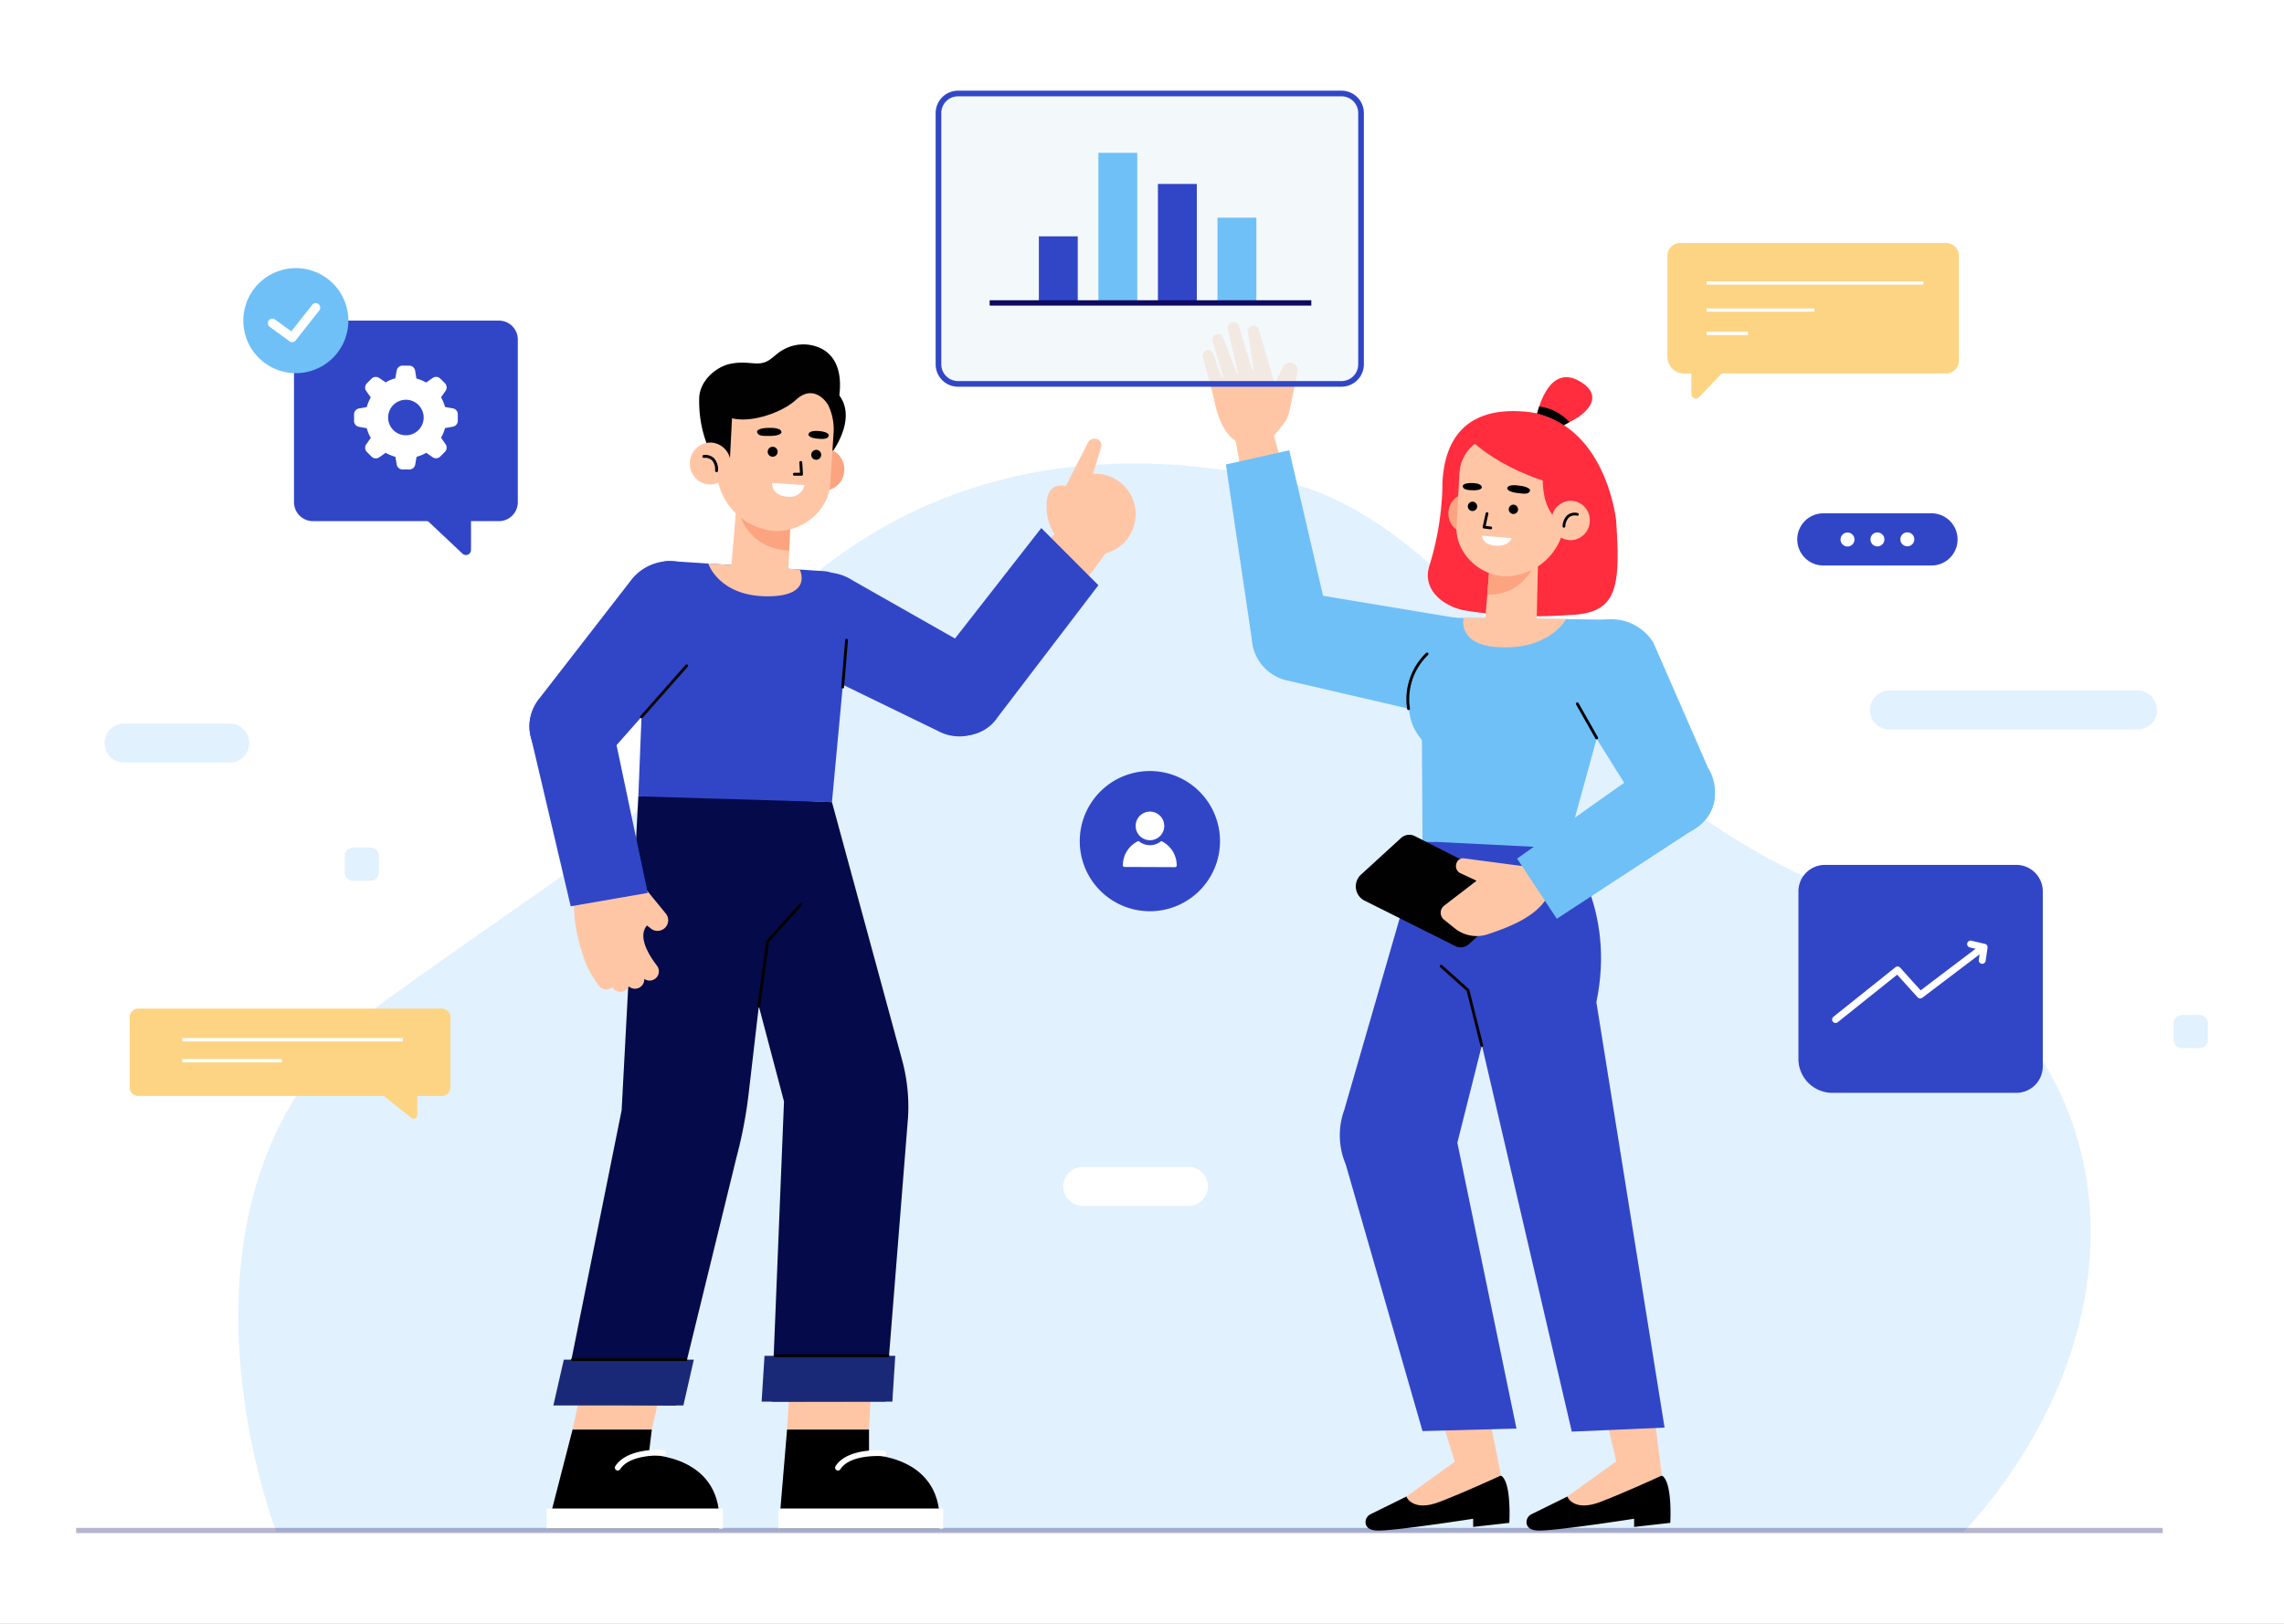 <svg xmlns="http://www.w3.org/2000/svg" xmlns:xlink="http://www.w3.org/1999/xlink" width="450" height="320" viewBox="0 0 450 320">
  <rect x="0" y="0" width="450" height="320" fill="#808080" stroke="none"/>
  <defs>
    <clipPath id="clip-path">
      <rect id="사각형_80" data-name="사각형 80" width="83.257" height="57.223" fill="none"/>
    </clipPath>
    <clipPath id="clip-아트보드_2">
      <rect width="450" height="320"/>
    </clipPath>
  </defs>
  <g id="아트보드_2" data-name="아트보드 – 2" clip-path="url(#clip-아트보드_2)">
    <rect width="450" height="320" fill="#fff"/>
    <g id="그룹_79" data-name="그룹 79" transform="translate(15 17.87)">
      <g id="그룹_80" data-name="그룹 80">
        <g id="그룹_77" data-name="그룹 77">
          <g id="그룹_81" data-name="그룹 81">
            <path id="패스_305" data-name="패스 305" d="M36.067,276.293S8.828,206.562,58.382,171.046s44.722-28.482,57.98-52.324C133.851,87.269,171.2,55.652,232.952,68.9c38.606,8.28,54.714,57.045,107.832,79.945,68.455,29.513,61.882,90.528,27.8,127.452Z" transform="translate(3.361 7.673)" fill="#e1f1fd"/>
            <path id="패스_420" data-name="패스 420" d="M0,0H411.109V1.027H0Z" transform="translate(0 283.233)" fill="#0d0a5f" opacity="0.297"/>
            <path id="패스_306" data-name="패스 306" d="M125.341,238.654l1.284-21.556,15.991-.956-1.13,22.512Z" transform="translate(14.731 25.206)" fill="#ffc6a6"/>
            <path id="패스_307" data-name="패스 307" d="M125.512,236.3h16.145v4.971s15.058-.011,13.858,14.536H123.874Z" transform="translate(14.558 27.557)"/>
            <rect id="사각형_73" data-name="사각형 73" width="32.474" height="3.958" transform="translate(138.349 279.408)" fill="#fff"/>
            <path id="패스_308" data-name="패스 308" d="M134.375,243.944a.555.555,0,0,1-.307-.092.563.563,0,0,1-.167-.781c2.38-3.659,9.169-3.1,9.459-3.075a.564.564,0,0,1,.512.613.554.554,0,0,1-.612.513c-.06-.008-6.4-.526-8.411,2.565a.565.565,0,0,1-.474.257" transform="translate(15.726 27.983)" fill="#fff"/>
            <path id="패스_309" data-name="패스 309" d="M135.919,125.682l13.816,50.811a35.215,35.215,0,0,1,1.177,11.261l-4.468,56.04-22.37.034,2.395-59.163-15.89-60.143Z" transform="translate(12.996 14.522)" fill="#050a4a"/>
            <path id="패스_310" data-name="패스 310" d="M121.421,223.284h25.762l-.568,9.026H120.853Z" transform="translate(14.203 26.039)" fill="#1a2977"/>
            <path id="패스_311" data-name="패스 311" d="M145.479,223.592H123.254a.279.279,0,1,1,0-.558h22.224a.279.279,0,1,1,0,.558" transform="translate(14.453 26.01)" fill="#000201"/>
            <path id="패스_312" data-name="패스 312" d="M87.522,238.654,92.2,217.1l15.991-.956-5.053,22.512Z" transform="translate(10.286 25.206)" fill="#ffc6a6"/>
            <path id="패스_313" data-name="패스 313" d="M88.051,236.3h15.611l-.6,4.971s15.058-.011,13.858,14.536h-33.9Z" transform="translate(9.757 27.557)"/>
            <rect id="사각형_74" data-name="사각형 74" width="34.734" height="3.958" transform="translate(92.695 279.408)" fill="#fff"/>
            <path id="패스_314" data-name="패스 314" d="M95.546,243.955a.555.555,0,0,1-.307-.092.563.563,0,0,1-.167-.781c2.377-3.654,9.151-3.221,9.436-3.2a.564.564,0,1,1-.079,1.124c-.06,0-6.394-.406-8.409,2.691a.565.565,0,0,1-.474.257" transform="translate(11.163 27.972)" fill="#fff"/>
            <path id="패스_315" data-name="패스 315" d="M100.69,124.54,97.4,186.4,85.743,244.318l22.326.267,11.941-48.834a88.49,88.49,0,0,0,2.414-12.64l6.825-58.608Z" transform="translate(10.077 14.519)" fill="#050a4a"/>
            <path id="패스_316" data-name="패스 316" d="M120.389,163.97l-.038,0a.279.279,0,0,1-.239-.315l1.744-12.781a.279.279,0,0,1,.07-.148l6.491-7.214a.279.279,0,1,1,.415.373l-6.432,7.151-1.733,12.7a.281.281,0,0,1-.277.241" transform="translate(14.116 16.725)" fill="#000201"/>
            <path id="패스_317" data-name="패스 317" d="M86.193,223.961h25.618l-2.057,9.026H84.136Z" transform="translate(9.888 26.118)" fill="#1a2977"/>
            <path id="패스_318" data-name="패스 318" d="M109.867,224.27H87.551a.279.279,0,1,1,0-.558h22.316a.279.279,0,1,1,0,.558" transform="translate(10.257 26.089)" fill="#000201"/>
            <path id="패스_319" data-name="패스 319" d="M138.431,86.565l25.782,14.642a8.757,8.757,0,0,1-8.923,15.058l-26.749-13.01a9.707,9.707,0,1,1,9.89-16.69" transform="translate(14.51 9.915)" fill="#3146c7"/>
            <path id="패스_320" data-name="패스 320" d="M183.041,82.432l-6.782,9.163-7.293-9.018,8.542-8.307Z" transform="translate(19.858 8.661)" fill="#ffc6a6"/>
            <path id="패스_321" data-name="패스 321" d="M188.478,75.625a7.972,7.972,0,1,1-7.92-8.017,7.969,7.969,0,0,1,7.92,8.017" transform="translate(20.277 7.884)" fill="#ffc6a6"/>
            <path id="패스_322" data-name="패스 322" d="M174.938,69.81s-3.467-1.093-3.814,3.073,1.508,9.737,9.5,10.415Z" transform="translate(20.107 8.126)" fill="#ffc6a6"/>
            <path id="패스_323" data-name="패스 323" d="M174.5,70.744l4.263-8.418a1.5,1.5,0,0,1,1.908-.814,1.293,1.293,0,0,1,.771,1.579l-2.956,9.742Z" transform="translate(20.509 7.162)" fill="#ffc6a6"/>
            <path id="패스_324" data-name="패스 324" d="M151.015,104.857l21.606-27.669,11.254,11.268-19.832,25.992a8.1,8.1,0,1,1-13.028-9.591" transform="translate(17.535 9.002)" fill="#3146c7"/>
            <path id="패스_325" data-name="패스 325" d="M135.617,85l-30.18-1.983a4.4,4.4,0,0,0-4.661,4.845l-1.657,41.52,38.147,1.145,3.676-39.507A5.7,5.7,0,0,0,135.617,85" transform="translate(11.649 9.68)" fill="#3146c7"/>
            <path id="패스_326" data-name="패스 326" d="M135.172,106.523h-.023a.278.278,0,0,1-.255-.3l.763-9.232a.279.279,0,1,1,.557.046l-.763,9.233a.28.28,0,0,1-.278.256" transform="translate(15.854 11.281)" fill="#000201"/>
            <path id="패스_327" data-name="패스 327" d="M114.549,99.52,94.924,121.737A8.76,8.76,0,0,1,82,109.926l18.225-23.5A9.709,9.709,0,1,1,114.549,99.52" transform="translate(9.393 9.68)" fill="#3146c7"/>
            <path id="패스_328" data-name="패스 328" d="M99.707,111.878a.279.279,0,0,1-.209-.465l8.892-10.066a.279.279,0,0,1,.419.37l-8.893,10.067a.28.28,0,0,1-.209.094" transform="translate(11.685 11.808)" fill="#000201"/>
            <path id="패스_329" data-name="패스 329" d="M105.853,145.774a2.093,2.093,0,0,1-2.91,2.974l-.8-.62c-.825.993-1.642,3.175,1.981,7.937a1.823,1.823,0,0,1-2.436,2.636c-.029-.018-.054-.042-.082-.064a1.822,1.822,0,0,1-2.8,1.668,1.719,1.719,0,0,1-.234-.181,1.816,1.816,0,0,1-3.109.363c-.048-.063-.088-.124-.135-.186-.026.021-.045.047-.072.067a1.821,1.821,0,0,1-2.555-.348,20.592,20.592,0,0,1-2.337-3.8l0,0-.023-.057a12.944,12.944,0,0,1-.636-1.685c-.893-2.572-2.314-7.554-1.8-11.962l13.62-2.036Z" transform="translate(10.319 16.383)" fill="#ffc6a6"/>
            <path id="패스_330" data-name="패스 330" d="M95.979,111.521l7.248,34.339-15.176,2.632-7.808-33.2a8.1,8.1,0,1,1,15.736-3.772" transform="translate(9.393 12.238)" fill="#3146c7"/>
            <path id="패스_331" data-name="패스 331" d="M137.023,57.023s2.722-9.145-3.733-11.7a8.081,8.081,0,0,0-7.128.645c-.819.461-1.549,1.231-2.483,1.863-2.2,1.488-4,.008-7.734.782-2.671.554-6.036,3.261-6.1,6.84-.207,11.1,6.6,16.492,6.6,16.492l3.186-13.862Z" transform="translate(12.909 5.222)" fill="#010101"/>
            <path id="패스_332" data-name="패스 332" d="M133.545,52.535s6.8,3.881-1.038,14.18l-1.86-11.73Z" transform="translate(15.354 6.127)" fill="#010101"/>
            <path id="패스_333" data-name="패스 333" d="M128.2,66.854a4.138,4.138,0,0,0,3.6,4.594,4.1,4.1,0,0,0,4.461-3.719,4.137,4.137,0,0,0-3.6-4.594,4.1,4.1,0,0,0-4.461,3.719" transform="translate(15.064 7.36)" fill="#fca480"/>
            <path id="패스_334" data-name="패스 334" d="M127.161,75.759l-.372,9.978c-.124,3.505-2.283,5.3-5.626,5.138-2.854-.135-5.936-1.636-5.7-4.72l1.319-15.673Z" transform="translate(13.569 8.22)" fill="#ffc6a6"/>
            <path id="패스_335" data-name="패스 335" d="M126.819,82.186s-8.161.382-10.344-8.865c-.688-2.912,10.628,1.207,10.628,1.207Z" transform="translate(13.685 8.429)" fill="#fca480"/>
            <path id="패스_336" data-name="패스 336" d="M124.357,80.955h0c5.7.226,10.581-4.236,10.927-9.036l.669-10.043a11.054,11.054,0,0,0-9.646-11.919c-5.95-.645-12.333,3.695-12.973,9.834l-.426,7.832a12.547,12.547,0,0,0,11.449,13.331" transform="translate(13.267 5.819)" fill="#ffc6a6"/>
            <path id="패스_337" data-name="패스 337" d="M126.658,68.255a.286.286,0,1,1,0-.573l1.106,0-.125-2.018a.287.287,0,0,1,.268-.3.293.293,0,0,1,.3.268l.145,2.323a.287.287,0,0,1-.286.3Z" transform="translate(14.852 7.622)" fill="#000201"/>
            <path id="패스_338" data-name="패스 338" d="M122.528,59.512s2.343-.113,2.331.869c0,0-.026.664-2.07.722s-2.567-.116-2.73-.747,1.372-.878,2.469-.844" transform="translate(14.109 6.94)" fill="#000201"/>
            <path id="패스_339" data-name="패스 339" d="M131.219,60.085s-1.921-.276-2.112.64c0,0-.114.621,1.569.823s2.241,0,2.418-.5c.2-.564-.959-.918-1.875-.966" transform="translate(15.173 7.003)" fill="#000201"/>
            <path id="패스_340" data-name="패스 340" d="M129.6,64.33a.982.982,0,1,0,1.048-.941,1,1,0,0,0-1.048.941" transform="translate(15.231 7.392)" fill="#000201"/>
            <path id="패스_341" data-name="패스 341" d="M121.924,63.786a.982.982,0,1,0,1.048-.941,1,1,0,0,0-1.048.941" transform="translate(14.329 7.329)" fill="#000201"/>
            <path id="패스_342" data-name="패스 342" d="M129.1,69.641l-6.4-.4s-.226,2.5,3.148,2.708a2.975,2.975,0,0,0,3.255-2.308" transform="translate(14.42 8.075)" fill="#fff"/>
            <path id="패스_343" data-name="패스 343" d="M134.887,56.051s-2.568-4.236-6.268-.8c-3.6,3.344-14.509,6.657-16.614-.029,0,0,6.314-7.087,14.937-6.225s7.946,7.057,7.946,7.057" transform="translate(13.164 5.705)" fill="#010101"/>
            <path id="패스_344" data-name="패스 344" d="M119.4,57.335l-3.3,1.035-.415,8.142L111.935,63.8l-.19-8.439,3.531-4.128Z" transform="translate(13.133 5.974)" fill="#010101"/>
            <path id="패스_345" data-name="패스 345" d="M108.223,65.806a4.1,4.1,0,0,0,3.56,4.549,4.056,4.056,0,0,0,4.418-3.684,4.1,4.1,0,0,0-3.56-4.549,4.056,4.056,0,0,0-4.418,3.684" transform="translate(12.716 7.242)" fill="#ffc6a6"/>
            <path id="패스_346" data-name="패스 346" d="M113.2,67.681h-.029a.287.287,0,0,1-.256-.315,2.834,2.834,0,0,0-.576-1.986,2.006,2.006,0,0,0-1.626-.513.27.27,0,0,1-.3-.268.286.286,0,0,1,.268-.3,2.529,2.529,0,0,1,2.077.69,3.367,3.367,0,0,1,.729,2.44.287.287,0,0,1-.285.257" transform="translate(12.976 7.497)" fill="#000201"/>
            <path id="패스_347" data-name="패스 347" d="M129.46,84.636l-18.01-1.184s2.057,6.463,11.692,6.46c9.052,0,6.318-5.276,6.318-5.276" transform="translate(13.098 9.732)" fill="#ffc6a6"/>
            <path id="패스_348" data-name="패스 348" d="M235.357,248.561l-7.014,3.458a1.743,1.743,0,0,0-.963,2c.182.629.778,1.208,2.337,1.236,3.468.061,18.814-2.328,18.814-2.328v1.609l7.12-.8s.5-8.137-1.669-9.327Z" transform="translate(26.716 28.502)"/>
            <path id="패스_349" data-name="패스 349" d="M245.816,240.927l-11.3,8.142s1.209,3.106,6.563,1.035,12.061-5.19,12.061-5.19l-.978-4.867Z" transform="translate(27.561 27.994)" fill="#ffc6a6"/>
            <path id="패스_350" data-name="패스 350" d="M252.963,247.471l-5.686-29.347-11.291,1.071,8.411,27.2Z" transform="translate(27.734 25.437)" fill="#ffc6a6"/>
            <path id="패스_351" data-name="패스 351" d="M239,132.519l-1.743,5.875-13.595,47.03a14.655,14.655,0,0,0,.287,10.693L239.085,248.7l18.508-.5-11.646-56.328L260.827,132.7Z" transform="translate(26.184 15.454)" fill="#3146c7"/>
            <path id="패스_352" data-name="패스 352" d="M263.733,248.561l-7.014,3.458a1.744,1.744,0,0,0-.962,2c.182.629.777,1.208,2.337,1.236,3.468.061,18.814-2.328,18.814-2.328v1.609l7.12-.8s.5-8.137-1.67-9.327Z" transform="translate(30.051 28.502)"/>
            <path id="패스_353" data-name="패스 353" d="M274.193,240.927l-11.3,8.142s1.209,3.106,6.563,1.035,12.061-5.19,12.061-5.19l-.978-4.867Z" transform="translate(30.896 27.994)" fill="#ffc6a6"/>
            <path id="패스_354" data-name="패스 354" d="M281.127,247.471l-3.667-29.347-11.291,1.071,6.391,27.2Z" transform="translate(31.282 25.437)" fill="#ffc6a6"/>
            <path id="패스_355" data-name="패스 355" d="M265.415,133.955l.009.048.069-.109s9.793,11.672,5.888,30.306l13.435,83.831-18.279.794L239.446,132.366Z" transform="translate(28.141 15.436)" fill="#3146c7"/>
            <path id="패스_356" data-name="패스 356" d="M248.694,170.455a.28.28,0,0,1-.273-.212l-2.714-10.827-5.2-4.657a.281.281,0,1,1,.375-.419l5.268,4.715a.278.278,0,0,1,.085.141l2.735,10.909a.281.281,0,0,1-.2.341.294.294,0,0,1-.069.009" transform="translate(28.255 17.991)" fill="#000201"/>
            <path id="패스_357" data-name="패스 357" d="M211.89,60.5l2.139,7.768-7.957,2.74-1.913-10.726Z" transform="translate(23.994 7.03)" fill="#ffc6a6"/>
            <path id="패스_358" data-name="패스 358" d="M211.268,62.42,213.12,60.1a6.006,6.006,0,0,0,1.185-2.524l1.606-7.738a1.546,1.546,0,0,0-2.9-.989l-2.481,5.1Z" transform="translate(24.742 5.595)" fill="#ffc6a6"/>
            <path id="패스_359" data-name="패스 359" d="M212.389,54.642l-3.661-12.435a1.095,1.095,0,0,0-2.126.511l1.487,9.961Z" transform="translate(24.279 4.831)" fill="#ffc6a6"/>
            <path id="패스_360" data-name="패스 360" d="M207.3,56.272l-4.862-12.618a1.095,1.095,0,0,0-2.079.677l3.058,10.255Z" transform="translate(23.543 5.009)" fill="#ffc6a6"/>
            <path id="패스_361" data-name="패스 361" d="M204.808,57.967l-4.162-11.5a1.068,1.068,0,0,0-2.028.66l2.69,9.8Z" transform="translate(23.339 5.34)" fill="#ffc6a6"/>
            <path id="패스_362" data-name="패스 362" d="M209.1,54.415l-3.86-12.746a1.137,1.137,0,0,0-2.207.53L205.6,53.265Z" transform="translate(23.86 4.765)" fill="#ffc6a6"/>
            <path id="패스_363" data-name="패스 363" d="M211.2,48.592,200.19,51.52s.4,9.121,4.742,11.843l7.55-1.014,1.748-7.97-2.65-3.227Z" transform="translate(23.528 5.667)" fill="#ffc6a6"/>
            <path id="패스_364" data-name="패스 364" d="M246.587,93.423l-29.487-4.9a8.825,8.825,0,0,0-2.585,17.448l29.208,6.788a9.782,9.782,0,1,0,2.864-19.339" transform="translate(24.363 10.317)" fill="#70c0f8"/>
            <path id="패스_365" data-name="패스 365" d="M223.362,98.638l-8.174-35.175-12.484,2.8,5.274,35.524a8.051,8.051,0,0,0,10.878,6,7.746,7.746,0,0,0,4.506-9.148" transform="translate(23.823 7.401)" fill="#70c0f8"/>
            <path id="패스_366" data-name="패스 366" d="M237.311,99.422s-5.186,9.754-.33,16.227,7.4-2.347,7.4-2.347Z" transform="translate(27.608 11.594)" fill="#70c0f8"/>
            <path id="패스_367" data-name="패스 367" d="M243.975,93.037l30.483.364c2.748.032,2.747,2.531,2.247,5.232l-10.943,39.845-28.368-1.418-.231-38.39c.064-3.157,3.653-5.671,6.812-5.633" transform="translate(27.873 10.85)" fill="#70c0f8"/>
            <path id="패스_368" data-name="패스 368" d="M234.95,110.5a.282.282,0,0,1-.275-.222,12.65,12.65,0,0,1,3.719-11.029.282.282,0,1,1,.391.405,12.075,12.075,0,0,0-3.56,10.505.281.281,0,0,1-.216.334.266.266,0,0,1-.059.007" transform="translate(27.563 11.565)" fill="#000201"/>
            <path id="패스_369" data-name="패스 369" d="M263.782,108.859l13.845,22.08c2.746,3.735,6.436,6.245,10.356,3.769a8.819,8.819,0,0,0,2.767-12.144L279.969,97.876a9.787,9.787,0,1,0-16.186,10.983" transform="translate(30.778 10.879)" fill="#70c0f8"/>
            <path id="패스_370" data-name="패스 370" d="M268.5,115.233a.28.28,0,0,1-.245-.143l-3.8-6.708a.281.281,0,1,1,.488-.277l3.8,6.708a.28.28,0,0,1-.106.383.283.283,0,0,1-.139.037" transform="translate(31.076 12.591)" fill="#000201"/>
            <path id="패스_371" data-name="패스 371" d="M237.233,131.581l17.979,9.133a3.153,3.153,0,0,1,.514,5.006l-7.775,7.109a2.419,2.419,0,0,1-2.748.427L227.139,144.2a3.152,3.152,0,0,1-.525-5.011l7.86-7.188a2.418,2.418,0,0,1,2.759-.42" transform="translate(26.516 15.315)" fill="#010101"/>
            <path id="패스_372" data-name="패스 372" d="M257.485,137.117l-12.362-1.637a1.375,1.375,0,0,0-1.447,1.013h0a1.557,1.557,0,0,0,.728,1.895l3.24,1.511-6.441,4.954a1.762,1.762,0,0,0-.034,2.665l2.117,1.706a6.874,6.874,0,0,0,6.538,1.227c3.9-1.29,9.649-3.406,11.8-7.432Z" transform="translate(28.274 15.798)" fill="#ffc6a6"/>
            <path id="패스_373" data-name="패스 373" d="M280.117,119.187l-26.073,18.477,7.828,11.851,27.948-18.263a7.75,7.75,0,1,0-9.7-12.064" transform="translate(29.857 13.673)" fill="#70c0f8"/>
            <path id="패스_374" data-name="패스 374" d="M257.415,58.535s2.134-11.794,9.293-6.7c5.5,3.913-3.416,8.884-6.6,8.5Z" transform="translate(30.253 5.896)" fill="#ff2d3e"/>
            <path id="패스_375" data-name="패스 375" d="M257.295,58.1l.723-2.362a9.617,9.617,0,0,1,5.95,3.076L261.2,60.457Z" transform="translate(30.239 6.5)" fill="#000201"/>
            <path id="패스_376" data-name="패스 376" d="M238.636,86.922a58.116,58.116,0,0,0,2.5-14.165c.045-.8.063-1.261.063-1.261l10.525-4.755s2.524,12.77,2.223,21.064l5.76-.221.391-17.609-.827-13.07c14.286,2.921,16.139,21.187,16.139,21.187.8,11.969.327,17.133-6.463,18.327v.006l-.273.034c-.3.047-.589.1-.912.131-.513.051-.99.08-1.441.09a86.973,86.973,0,0,1-20.34-.826c-.126-.019-.253-.04-.38-.064-.053-.009-.1-.017-.156-.027v0c-4.262-.856-8.339-4.182-6.811-8.836" transform="translate(28.008 6.636)" fill="#ff2d3e"/>
            <path id="패스_377" data-name="패스 377" d="M240.9,70.413c-.453,8.081,6.878,13.054,15.145,13.518s14.338-3.761,14.79-11.843a14.9,14.9,0,0,0-14.147-15.47c-11.374-.8-15.336,5.714-15.788,13.795" transform="translate(28.309 6.595)" fill="#ff2d3e"/>
            <path id="패스_378" data-name="패스 378" d="M249.539,75.049a3.885,3.885,0,0,1-3.86,3.882,3.843,3.843,0,0,1-3.745-3.961,3.885,3.885,0,0,1,3.86-3.882,3.843,3.843,0,0,1,3.745,3.961" transform="translate(28.434 8.29)" fill="#fca480"/>
            <path id="패스_379" data-name="패스 379" d="M249.383,83.444l-1.018,12.349c-.274,3.28,1.8,2.179,4.931,2.4,2.673.19,5.162-.171,5.28-3.072l.342-15.425Z" transform="translate(29.187 9.294)" fill="#ffc6a6"/>
            <path id="패스_380" data-name="패스 380" d="M248.791,89.788s6.95.921,10.011-7.453c.963-2.637-9.494,1.053-9.494,1.053Z" transform="translate(29.24 9.491)" fill="#fca480"/>
            <path id="패스_381" data-name="패스 381" d="M252.551,88.858h0c-5.338-.422-9.389-5.12-9.179-9.63l.558-10.638a10.376,10.376,0,0,1,10.311-10.037c5.616.057,11.083,4.809,11,10.6L264.7,77.7a11.777,11.777,0,0,1-12.147,11.154" transform="translate(28.602 6.828)" fill="#ffc6a6"/>
            <path id="패스_382" data-name="패스 382" d="M249.556,77.761h-.032l-1.315-.159a.272.272,0,0,1-.234-.329l.589-2.668a.273.273,0,0,1,.533.117l-.525,2.375,1.017.122a.272.272,0,0,1-.032.543" transform="translate(29.143 8.675)" fill="#000201"/>
            <path id="패스_383" data-name="패스 383" d="M254.569,69.7s-2.171-.364-2.269.552c0,0-.049.622,1.848.9s2.4.176,2.627-.393-1.182-.971-2.207-1.061" transform="translate(29.652 8.119)" fill="#000201"/>
            <path id="패스_384" data-name="패스 384" d="M246.328,69.252s1.82-.044,1.9.831c0,0,.038.591-1.552.593s-2.089-.248-2.2-.731c-.125-.547,1-.749,1.855-.692" transform="translate(28.731 8.075)" fill="#000201"/>
            <path id="패스_385" data-name="패스 385" d="M247.2,73.53a.921.921,0,1,1-.872-.993.939.939,0,0,1,.872.993" transform="translate(28.836 8.459)" fill="#000201"/>
            <path id="패스_386" data-name="패스 386" d="M254.411,74.056a.921.921,0,1,1-.872-.993.938.938,0,0,1,.872.993" transform="translate(29.684 8.52)" fill="#000201"/>
            <path id="패스_387" data-name="패스 387" d="M247.834,78.53l5.854.5s-.562,1.846-3.563,1.434c-2.25-.309-2.291-1.938-2.291-1.938" transform="translate(29.127 9.158)" fill="#fff"/>
            <path id="패스_388" data-name="패스 388" d="M258.6,67c.023.422-.7,7.206,2.987,9.83,2.16,1.538,5.573-7.164,5.573-7.164Z" transform="translate(30.388 7.814)" fill="#ff2d3e"/>
            <path id="패스_389" data-name="패스 389" d="M267.651,76.3a3.846,3.846,0,0,1-3.822,3.844,3.8,3.8,0,0,1-3.708-3.922,3.846,3.846,0,0,1,3.822-3.845,3.8,3.8,0,0,1,3.708,3.922" transform="translate(30.571 8.441)" fill="#ffc6a6"/>
            <path id="패스_390" data-name="패스 390" d="M262.327,77.432h0a.272.272,0,0,1-.268-.276,3.169,3.169,0,0,1,.951-2.2,2.374,2.374,0,0,1,2.015-.414.272.272,0,0,1,.22.316.263.263,0,0,1-.316.22,1.859,1.859,0,0,0-1.57.3,2.657,2.657,0,0,0-.754,1.784.273.273,0,0,1-.273.268" transform="translate(30.798 8.687)" fill="#000201"/>
            <path id="패스_391" data-name="패스 391" d="M264.824,93.262l-20.2-.2s-1.244,5.065,6.273,5.708c10.53.9,13.927-5.5,13.927-5.5" transform="translate(28.741 10.852)" fill="#ffc6a6"/>
            <path id="패스_392" data-name="패스 392" d="M244.755,60.87s5.779,7.029,19.6,10.42c0,0,4.351,2.085,3.784-2.3S260.1,57.827,260.1,57.827h-7.515Z" transform="translate(28.765 6.744)" fill="#ff2d3e"/>
            <path id="패스_393" data-name="패스 393" d="M252.751,60.069s-8.457,1.678-8.821,8.607l-.567-4.374,3.109-4.49,1.38-1.176,3.153-.808Z" transform="translate(28.602 6.744)" fill="#ff2d3e"/>
            <path id="패스_394" data-name="패스 394" d="M29.612,119.38H8.911a3.842,3.842,0,1,1,0-7.683h20.7a3.842,3.842,0,1,1,0,7.683" transform="translate(0.595 13.026)" fill="#e1f1fd"/>
            <path id="패스_395" data-name="패스 395" d="M198.637,197.623h-20.7a3.842,3.842,0,1,1,0-7.683h20.7a3.842,3.842,0,1,1,0,7.683" transform="translate(20.46 22.151)" fill="#fff"/>
            <path id="패스_396" data-name="패스 396" d="M368.895,113.553H320.157a3.842,3.842,0,1,1,0-7.683h48.738a3.842,3.842,0,1,1,0,7.683" transform="translate(37.175 12.346)" fill="#e1f1fd"/>
            <path id="패스_397" data-name="패스 397" d="M52.456,140.137H49a1.645,1.645,0,0,1-1.645-1.645v-3.244A1.644,1.644,0,0,1,49,133.6h3.459a1.645,1.645,0,0,1,1.646,1.644v3.244a1.645,1.645,0,0,1-1.646,1.645" transform="translate(5.565 15.581)" fill="#e1f1fd"/>
            <path id="패스_398" data-name="패스 398" d="M374.894,169.658h-3.459a1.645,1.645,0,0,1-1.645-1.645V164.77a1.644,1.644,0,0,1,1.645-1.644h3.459a1.645,1.645,0,0,1,1.646,1.644v3.244a1.645,1.645,0,0,1-1.646,1.645" transform="translate(43.46 19.024)" fill="#e1f1fd"/>
            <path id="패스_399" data-name="패스 399" d="M78.771,80.1H42.149a3.735,3.735,0,0,1-3.737-3.733V44.311a3.735,3.735,0,0,1,3.737-3.734H78.771a3.734,3.734,0,0,1,3.736,3.734V76.369A3.734,3.734,0,0,1,78.771,80.1" transform="translate(4.514 4.732)" fill="#3146c7"/>
            <path id="패스_400" data-name="패스 400" d="M58.141,72.64l11.141,10.5a1,1,0,0,0,1.687-.727v-13Z" transform="translate(6.833 8.095)" fill="#3146c7"/>
            <path id="패스_401" data-name="패스 401" d="M50.172,41.657A10.348,10.348,0,1,1,39.825,31.318,10.343,10.343,0,0,1,50.172,41.657" transform="translate(3.464 3.652)" fill="#70c0f8"/>
            <path id="패스_402" data-name="패스 402" d="M38.584,45.169A.889.889,0,0,1,38.057,45l-3.872-2.828a.892.892,0,1,1,1.053-1.439l3.178,2.321,4.076-5.173a.892.892,0,1,1,1.4,1.1L39.285,44.83a.888.888,0,0,1-.7.339" transform="translate(3.975 4.378)" fill="#fff"/>
            <path id="패스_403" data-name="패스 403" d="M68.457,56.945l-1.532-.268a7.915,7.915,0,0,0-.791-1.907l.894-1.273a1.175,1.175,0,0,0-.132-1.506l-.917-.918a1.179,1.179,0,0,0-1.509-.107l-1.274.893a7.884,7.884,0,0,0-1.909-.791L61.024,49.5a1.174,1.174,0,0,0-1.137-.975H58.564A1.173,1.173,0,0,0,57.4,49.5l-.269,1.526a7.939,7.939,0,0,0-1.908.791l-1.27-.854a1.178,1.178,0,0,0-1.509.132l-.917.917a1.177,1.177,0,0,0-.132,1.507l.894,1.273A7.914,7.914,0,0,0,51.5,56.7l-1.528.268A1.173,1.173,0,0,0,49,58.13v1.3a1.175,1.175,0,0,0,.976,1.161l1.528.268a7.87,7.87,0,0,0,.791,1.907L51.4,64.037a1.175,1.175,0,0,0,.132,1.506l.917.917a1.178,1.178,0,0,0,1.509.132L55.23,65.7a7.973,7.973,0,0,0,1.909.791l.268,1.526a1.175,1.175,0,0,0,1.161.975h1.319a1.175,1.175,0,0,0,1.161-.975l.268-1.526a7.973,7.973,0,0,0,1.909-.791l1.245.873a1.178,1.178,0,0,0,1.509-.132l.917-.917a1.177,1.177,0,0,0,.132-1.507l-.894-1.283a7.926,7.926,0,0,0,.791-1.906l1.532-.269a1.175,1.175,0,0,0,.977-1.16V58.1a1.176,1.176,0,0,0-.977-1.156m-9.244,5.306a3.5,3.5,0,1,1,3.5-3.5v.02a3.5,3.5,0,0,1-3.5,3.482" transform="translate(5.759 5.659)" fill="#fff"/>
            <path id="패스_404" data-name="패스 404" d="M335.447,52.589H283.827a3.276,3.276,0,0,1-3.277-3.274V29.4a2.52,2.52,0,0,1,2.521-2.519h52.376a2.52,2.52,0,0,1,2.521,2.519V50.07a2.52,2.52,0,0,1-2.521,2.519" transform="translate(32.972 3.135)" fill="#fdd483"/>
            <path id="패스_405" data-name="패스 405" d="M284.8,45.4l-.031,9.081a.888.888,0,0,0,1.562.58l9.176-9.627Z" transform="translate(33.468 5.295)" fill="#fdd483"/>
            <rect id="사각형_75" data-name="사각형 75" width="21.217" height="0.638" transform="translate(321.246 42.922)" fill="#fff"/>
            <rect id="사각형_76" data-name="사각형 76" width="42.705" height="0.638" transform="translate(321.246 37.582)" fill="#fff"/>
            <rect id="사각형_77" data-name="사각형 77" width="8.142" height="0.638" transform="translate(321.246 47.521)" fill="#fff"/>
            <path id="패스_406" data-name="패스 406" d="M329.884,84.877h-21.3a5.144,5.144,0,1,1,0-10.289h21.3a5.144,5.144,0,1,1,0,10.289" transform="translate(35.662 8.698)" fill="#3146c7"/>
            <path id="패스_407" data-name="패스 407" d="M313.818,79.351a1.374,1.374,0,1,1-1.378-1.369,1.373,1.373,0,0,1,1.378,1.369" transform="translate(36.559 9.094)" fill="#fff"/>
            <path id="패스_408" data-name="패스 408" d="M319.092,79.335a1.374,1.374,0,1,1-1.378-1.369,1.374,1.374,0,0,1,1.378,1.369" transform="translate(37.179 9.092)" fill="#fff"/>
            <path id="패스_409" data-name="패스 409" d="M324.366,79.318a1.374,1.374,0,1,1-1.378-1.369,1.373,1.373,0,0,1,1.378,1.369" transform="translate(37.799 9.09)" fill="#fff"/>
            <path id="패스_410" data-name="패스 410" d="M204.575,133.963a13.817,13.817,0,1,1-13.76-13.892,13.827,13.827,0,0,1,13.76,13.892" transform="translate(20.795 14.003)" fill="#3146c7"/>
            <path id="패스_411" data-name="패스 411" d="M192.107,132.431a3.454,3.454,0,0,1-4.484-.018,5.305,5.305,0,0,0-3.083,4.791.331.331,0,0,0,.33.333l9.948.04a.33.33,0,0,0,.333-.329,5.307,5.307,0,0,0-3.044-4.817" transform="translate(21.688 15.442)" fill="#fff"/>
            <path id="패스_412" data-name="패스 412" d="M189.624,127.237a2.817,2.817,0,1,0,2.807,2.828,2.824,2.824,0,0,0-2.807-2.828" transform="translate(21.953 14.838)" fill="#fff"/>
            <path id="패스_413" data-name="패스 413" d="M346.568,181.562h-36.23a6.691,6.691,0,0,1-6.694-6.689V141.856a5.22,5.22,0,0,1,5.223-5.218h37.7a5.221,5.221,0,0,1,5.223,5.218v34.487a5.222,5.222,0,0,1-5.223,5.219" transform="translate(35.686 15.935)" fill="#3146c7"/>
            <path id="패스_414" data-name="패스 414" d="M310.265,166.15a.68.68,0,0,1-.426-1.212l12.217-9.764a.681.681,0,0,1,.931.075l4.036,4.477,11.759-8.906a.68.68,0,1,1,.823,1.083l-12.257,9.285a.68.68,0,0,1-.916-.086l-4.026-4.465L310.69,166a.679.679,0,0,1-.426.15" transform="translate(36.384 17.572)" fill="#fff"/>
            <path id="패스_415" data-name="패스 415" d="M336.362,154.573a.605.605,0,0,1-.1-.008.68.68,0,0,1-.576-.77l.287-1.97-2.056-.478a.68.68,0,1,1,.308-1.325l2.666.62a.68.68,0,0,1,.519.76l-.377,2.589a.682.682,0,0,1-.673.582" transform="translate(39.182 17.493)" fill="#fff"/>
            <path id="패스_416" data-name="패스 416" d="M11.134,179.209h59.8a1.7,1.7,0,0,0,1.7-1.7v-13.8a1.7,1.7,0,0,0-1.7-1.7h-59.8a1.7,1.7,0,0,0-1.7,1.7v13.8a1.7,1.7,0,0,0,1.7,1.7" transform="translate(1.109 18.893)" fill="#fdd483"/>
            <rect id="사각형_78" data-name="사각형 78" width="43.468" height="0.668" transform="translate(20.903 186.699)" fill="#fff"/>
            <rect id="사각형_79" data-name="사각형 79" width="19.628" height="0.668" transform="translate(20.903 190.824)" fill="#fff"/>
            <path id="패스_417" data-name="패스 417" d="M61.036,176.111V181.3a.733.733,0,0,1-1.189.573L52.6,176.111Z" transform="translate(6.182 20.538)" fill="#fdd483"/>
            <g id="그룹_75" data-name="그룹 75" transform="translate(169.9 0.557)" opacity="0.73">
              <g id="그룹_74" data-name="그룹 74">
                <g id="그룹_73" data-name="그룹 73" clip-path="url(#clip-path)">
                  <path id="패스_418" data-name="패스 418" d="M231.442,57.722H155.879a3.845,3.845,0,0,1-3.847-3.843V4.342A3.845,3.845,0,0,1,155.879.5h75.564a3.845,3.845,0,0,1,3.847,3.843V53.879a3.845,3.845,0,0,1-3.847,3.843" transform="translate(-152.032 -0.499)" fill="#eff6fa"/>
                </g>
              </g>
            </g>
            <rect id="사각형_81" data-name="사각형 81" width="7.662" height="13.12" transform="translate(189.679 28.706)" fill="#3146c7"/>
            <rect id="사각형_82" data-name="사각형 82" width="7.662" height="29.58" transform="translate(201.408 12.246)" fill="#70c0f8"/>
            <rect id="사각형_83" data-name="사각형 83" width="7.662" height="23.448" transform="translate(213.139 18.378)" fill="#3146c7"/>
            <rect id="사각형_84" data-name="사각형 84" width="7.662" height="16.802" transform="translate(224.869 25.025)" fill="#70c0f8"/>
            <rect id="사각형_85" data-name="사각형 85" width="63.376" height="1.057" transform="translate(179.981 41.298)" fill="#0d0a5f"/>
            <path id="패스_419" data-name="패스 419" d="M231.5,58.339H155.938a4.408,4.408,0,0,1-4.4-4.4V4.4a4.407,4.407,0,0,1,4.4-4.4H231.5a4.408,4.408,0,0,1,4.405,4.4V53.937a4.409,4.409,0,0,1-4.405,4.4M155.938,1.114A3.291,3.291,0,0,0,152.649,4.4V53.937a3.292,3.292,0,0,0,3.289,3.287H231.5a3.293,3.293,0,0,0,3.29-3.287V4.4a3.292,3.292,0,0,0-3.29-3.286Z" transform="translate(17.809)" fill="#3146c7"/>
          </g>
        </g>
      </g>
    </g>
  </g>
</svg>
